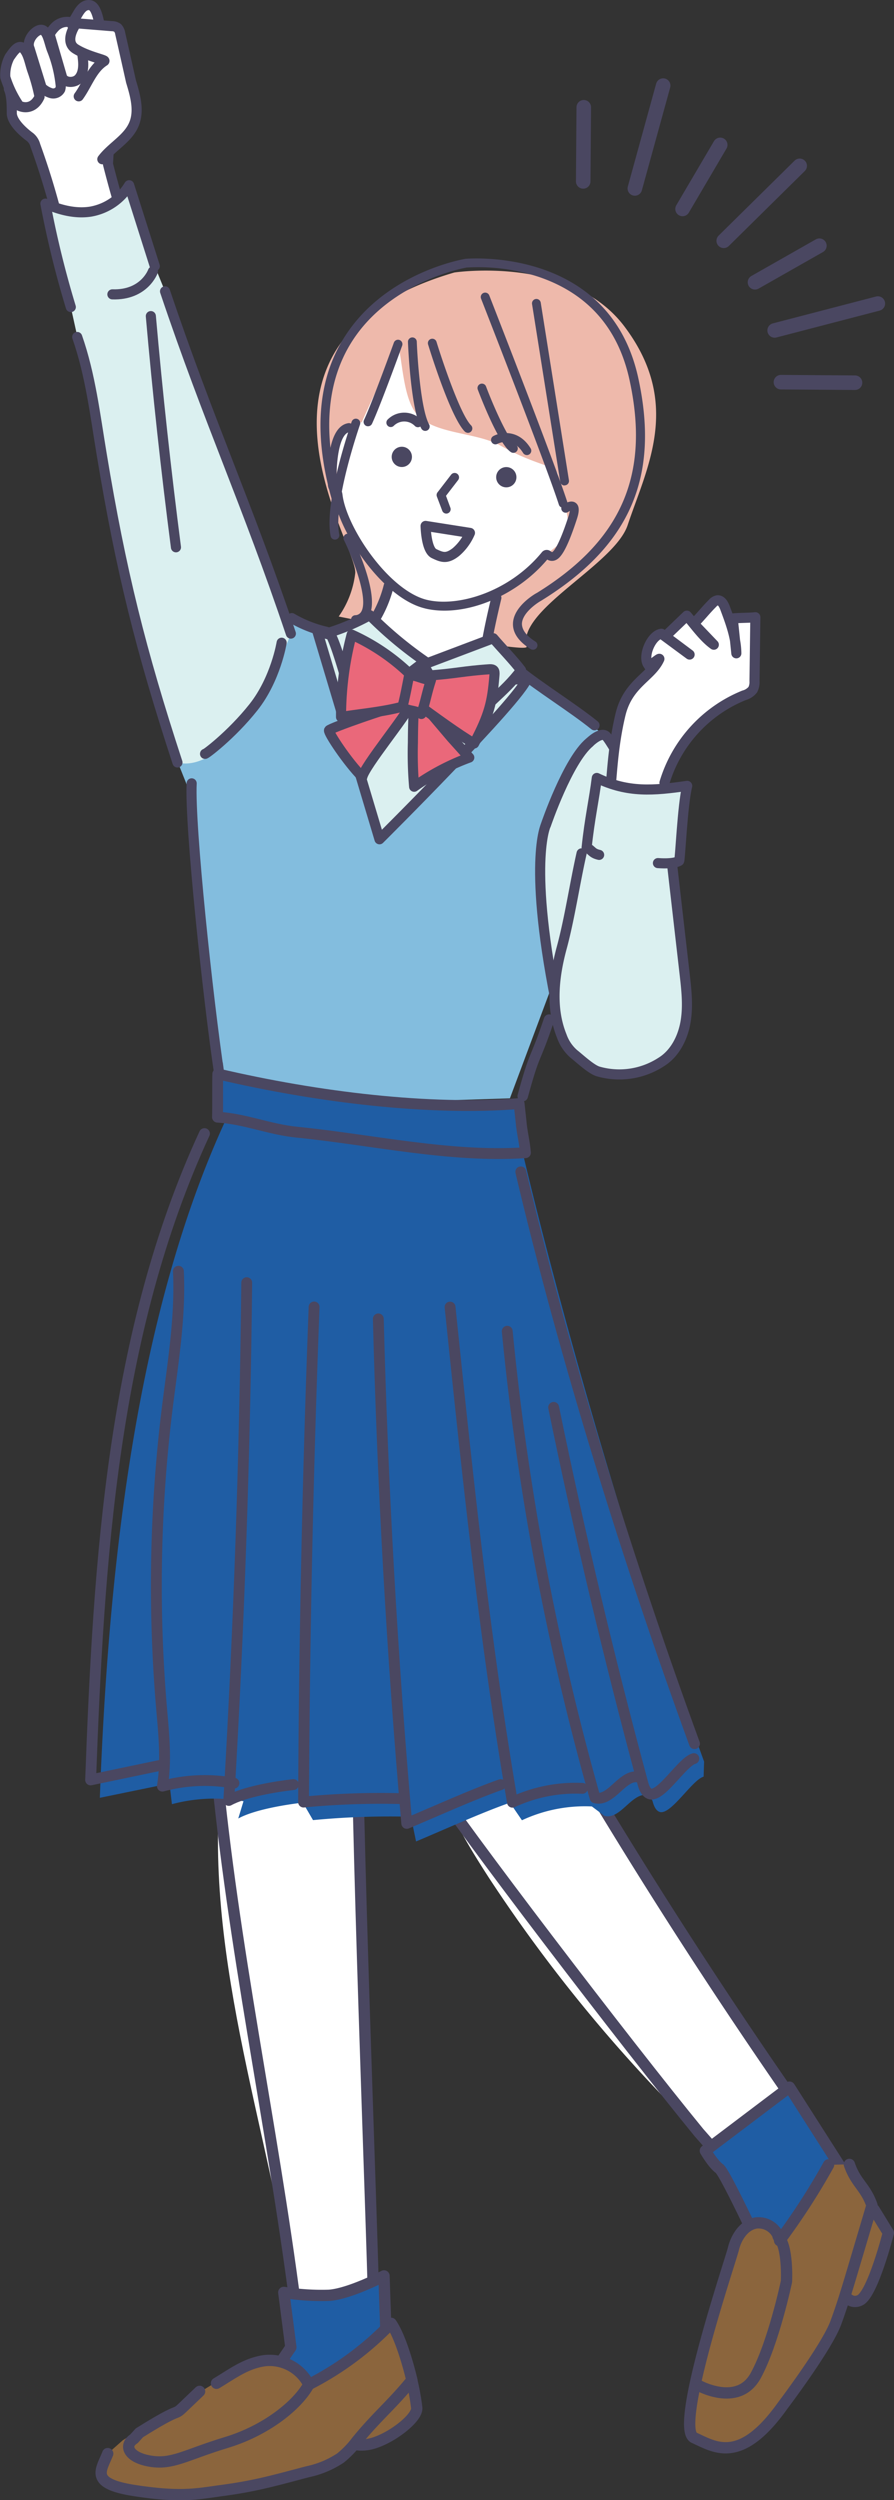 <svg xmlns="http://www.w3.org/2000/svg" viewBox="0 0 237.37 663.34"><rect x="0" y="0" width="237.37" height="663.34" fill="#333333" stroke="none"/><defs><style>.cls-1,.cls-11,.cls-12,.cls-15,.cls-7{fill:none;}.cls-1,.cls-11,.cls-12,.cls-14,.cls-15,.cls-16,.cls-18,.cls-3,.cls-7,.cls-8,.cls-9{stroke:#4a4761;stroke-linecap:round;}.cls-1{stroke-miterlimit:10;stroke-width:3.86px;}.cls-2{fill:#83bdde;}.cls-17,.cls-3{fill:#8b653d;}.cls-11,.cls-12,.cls-14,.cls-15,.cls-16,.cls-18,.cls-3,.cls-7,.cls-8,.cls-9{stroke-linejoin:round;}.cls-12,.cls-16,.cls-3{stroke-width:3px;}.cls-4{fill:#eeb9ab;}.cls-5,.cls-8{fill:#fff;}.cls-6{fill:#4a4761;}.cls-18,.cls-7,.cls-8,.cls-9{stroke-width:2.68px;}.cls-10,.cls-9{fill:#dbf0f0;}.cls-11{stroke-width:2.78px;}.cls-13,.cls-14,.cls-16{fill:#1f5da4;}.cls-14,.cls-15{stroke-width:2.88px;}.cls-18{fill:#ea687a;}</style></defs><title>footer_chara</title><g id="レイヤー_2" data-name="レイヤー 2"><g id="文字"><path class="cls-1" d="M212.33,44,192.16,63.89m-.93-25.45-10,17M155,28.46l-.15,19.67m72.17,53.41-19.67-.14m10.21-36.21-17.1,9.71M168.56,50l7.52-27.29m57,57.83-27.4,7.13"/><path class="cls-2" d="M74.7,163.1l10.71,5.1,15.35,54.48,39.1-42.54,21,15.13-14.72,67.39-10.75,28.75-37,1.17-40.64-8.22L50,209.23l-3.13-7.84s12.81-.82,19.95-11.78Z"/><path class="cls-3" d="M109.32,631.48a63.59,63.59,0,0,1,1.33,7.38c.26,2.91-7.9,9-13.15,9.74s-5-2.15-5-2.15"/><path class="cls-3" d="M232.08,586.26l3.79,6.17s-4.12,16.22-7.52,17.87-5.28-3.4-5.28-3.4"/><path class="cls-4" d="M94.31,152.14c1-7.16-36.53-61.48,26.32-79.84,0,0,31-4.68,45.27,14.46,15.25,20.37,5.81,37.4.75,52.57-3.52,10.55-29.51,22.61-26.82,32.25.59,2.1-49.9-8-49.9-8A25,25,0,0,0,94.31,152.14Z"/><path class="cls-5" d="M92.06,112.82c-2.86,6.82-5.65,17.87,4.58,34a52.2,52.2,0,0,0,5.43,7.51s-2.34,22.28-10.95,23.2l9,44.12c1-.13,36.69-35.46,36.69-35.46-4.54-3-7-10.48-6.64-17.67.23-5.06,2.77-11,2.77-11,2.12-3.61,4.23-2.85,9-7.84,2.32-2.41,5.53-4.13,7.52-6.33,3.36-3.74-.64-12.15-1.24-17.08-.35-3-5.25-2.35-15.25-8-6.53-3.66-17.6-3-22.24-8.28-3.83-4.39-3.86-14.92-5.14-18.77,0,0-7.25,15.69-9.54,20.8Z"/><path class="cls-6" d="M88.71,143.15a1.14,1.14,0,0,1-.92-.91c-1.83-9,5.29-29.51,5.59-30.37a1.17,1.17,0,1,1,2.21.77c-.07.21-7.2,20.73-5.51,29.13a1.17,1.17,0,0,1-.91,1.38A1.19,1.19,0,0,1,88.71,143.15Z"/><path class="cls-6" d="M141.26,172.36a1.16,1.16,0,0,1-.4-.16c-3.17-2-4.74-4.28-4.66-6.78.14-4.64,6.08-8,6.34-8.1,22.48-13.9,30.09-31.33,24.61-56.49-3-13.81-11.15-23-24.2-27.4a51.52,51.52,0,0,0-19-2.45c-.13,0-20.28,3.49-30.54,19.69-6.81,10.76-7.83,24.69-3,41.4a1.17,1.17,0,1,1-2.25.65c-5-17.4-3.88-32,3.32-43.32,10.83-17.09,31.33-20.6,32.19-20.74.46,0,38.18-3.36,45.81,31.68,5.72,26.28-2.21,44.47-25.72,59-1.45.8-5.1,3.41-5.18,6.15,0,1.61,1.16,3.2,3.57,4.73a1.17,1.17,0,0,1-.85,2.14Z"/><path class="cls-6" d="M109.16,122.28a2.69,2.69,0,1,1-1.41-3.53A2.69,2.69,0,0,1,109.16,122.28Z"/><path class="cls-6" d="M136.9,127.68a2.69,2.69,0,1,1-1.42-3.54A2.69,2.69,0,0,1,136.9,127.68Z"/><path class="cls-6" d="M103.54,113.29a1.12,1.12,0,0,1-.61-.33,1.17,1.17,0,0,1,0-1.65,6.24,6.24,0,0,1,8.82,0,1.17,1.17,0,0,1-1.56,1.75,3.94,3.94,0,0,0-5.62-.1A1.15,1.15,0,0,1,103.54,113.29Z"/><path class="cls-6" d="M139.67,120.72a1.16,1.16,0,0,1-.77-.53c-2.79-4.52-6.63-2.51-6.8-2.43a1.16,1.16,0,0,1-1.58-.47,1.17,1.17,0,0,1,.47-1.59c2-1.1,6.76-1.85,9.9,3.26a1.17,1.17,0,0,1-.38,1.61A1.14,1.14,0,0,1,139.67,120.72Z"/><path class="cls-6" d="M118.3,136.25a1.16,1.16,0,0,1-.88-.74L116,131.76a1.16,1.16,0,0,1,.16-1.12l3.62-4.7a1.17,1.17,0,1,1,1.86,1.43l-3.22,4.18,1.16,3.15a1.16,1.16,0,0,1-.69,1.5A1.14,1.14,0,0,1,118.3,136.25Z"/><path class="cls-6" d="M149.29,134.7a1.17,1.17,0,0,1-.9-.79C145,123.35,127.9,79.68,127.73,79.24a1.17,1.17,0,0,1,2.18-.86c.17.45,17.29,44.19,20.71,54.81a1.18,1.18,0,0,1-.75,1.48A1.15,1.15,0,0,1,149.29,134.7Z"/><path class="cls-6" d="M113.73,161.63c-.35-.07-.69-.14-1-.23-11.32-2.79-23-20.64-24.1-29.94,0-.37-.16-.47-.48-.75a2.65,2.65,0,0,1-1.08-2c-.16-4.65,0-15.54,5.38-16.43a1.17,1.17,0,0,1,1.35,1,1.18,1.18,0,0,1-1,1.35c-2.67.44-3.64,7.59-3.42,14a1.12,1.12,0,0,0,.28.31,3.27,3.27,0,0,1,1.27,2.25c.5,4.3,3.57,10.73,7.82,16.36,4.72,6.25,10,10.47,14.51,11.58,8.3,2.06,22-2.09,30.59-12.58a1.67,1.67,0,0,1,2.43-.22,1.54,1.54,0,0,0,.31.16c.1,0,1.48-.66,4.36-9.53a8.47,8.47,0,0,0,.34-1.39,3.36,3.36,0,0,0-.39.23,1.17,1.17,0,1,1-1.35-1.91c.47-.34,2.1-1.35,3.31-.46s.81,2.74.32,4.25c-2.88,8.85-4.5,10.52-5.82,11a2.38,2.38,0,0,1-2.06-.22C137.21,158.08,123.93,163.58,113.73,161.63Z"/><path class="cls-6" d="M149.69,128.8a1.18,1.18,0,0,1-.94-1l-7.48-47.1a1.17,1.17,0,1,1,2.31-.37l7.48,47.1a1.16,1.16,0,0,1-1,1.34A1.34,1.34,0,0,1,149.69,128.8Z"/><path class="cls-6" d="M94.18,165.55a1.17,1.17,0,0,1,.12-2.32,1.88,1.88,0,0,0,1.65-1c1.82-3.24-1.88-13.34-4.63-18.94a1.17,1.17,0,0,1,.53-1.57,1.18,1.18,0,0,1,1.57.54C94.2,143.87,101,158,98,163.4a4.25,4.25,0,0,1-3.48,2.16A1.22,1.22,0,0,1,94.18,165.55Z"/><path class="cls-6" d="M97.49,113.08a.92.92,0,0,1-.27-.08,1.18,1.18,0,0,1-.57-1.56c2.24-4.83,7.87-20.37,7.93-20.53a1.17,1.17,0,0,1,2.2.8c-.23.64-5.72,15.79-8,20.71A1.18,1.18,0,0,1,97.49,113.08Z"/><path class="cls-6" d="M124,114.8a1.11,1.11,0,0,1-.62-.33c-3.74-3.81-9.12-21.12-9.72-23.09a1.17,1.17,0,1,1,2.24-.68c1.59,5.18,6.32,19.25,9.15,22.13a1.17,1.17,0,0,1-1,2Z"/><path class="cls-6" d="M112.69,114.31a1.18,1.18,0,0,1-.8-.57c-2.86-5.08-3.54-22.27-3.57-23a1.17,1.17,0,0,1,2.34-.09c.18,4.81,1.13,18.13,3.27,21.94a1.16,1.16,0,0,1-.44,1.59A1.2,1.2,0,0,1,112.69,114.31Z"/><path class="cls-6" d="M136.08,120.13a1.1,1.1,0,0,1-.42-.17c-3.15-2-7.89-14.18-8.8-16.59a1.17,1.17,0,1,1,2.19-.83c2,5.31,5.94,14.21,7.88,15.45a1.17,1.17,0,0,1-.85,2.14Z"/><path class="cls-7" d="M124.78,141.39,113,139.54s.12,6.33,2.24,7.34,3.36,1.51,5.82-.41A13.89,13.89,0,0,0,124.78,141.39Z"/><path class="cls-5" d="M108.79,464.07c1.58,2.24,3.12,4.5,4.6,6.79,9.2,14.21,7.28,13.22,16.47,27.43a403.4,403.4,0,0,0,55.75,67.57c9.24,10.52,15.86,17.41,14.21,23.18l13.37,13.36,8.61-29.35q-45.62-66-86.16-135.37"/><path class="cls-5" d="M100,615.89q-4.14-77.67-5.13-155.45L56.6,461.59s1.62,5,1.64,15.34C55,525.44,73.89,572.32,79.51,620.26l-12.7,13.17,12.57,5.64,17.71-2.58,6.33-13.37S100,616.62,100,615.89Z"/><path class="cls-8" d="M19.58,5.47c1.11-1.62,2-4.29,4.17-4.12S26.37,6.63,27,9.5c.41,2,.54,4.26-.5,6S22.8,18.27,21.19,17Z"/><path class="cls-8" d="M15.18,57.46q-2.43-9.59-5.8-18.88A4.28,4.28,0,0,0,8,36.39C7,35.66,3.13,32.66,3.13,30c0-2,0-4.61-.78-6.42L17.54,11.27,30.33,15,28.66,43.51Q31.56,55,35.43,66.2"/><path class="cls-8" d="M2.54,15.14c.85-1.14,2.34-3.7,3.7-2.24s1.63,3.82,2.41,6a50.12,50.12,0,0,1,1.85,6.79c-1.4,3-3.82,3.13-5.43,2.36A28.54,28.54,0,0,1,1.41,20.5,10.29,10.29,0,0,1,2.54,15.14Z"/><path class="cls-8" d="M7.85,12.87c-1-2.21,1.73-5.23,3.27-4.95s1.94,3.47,2.67,5.31a34.71,34.71,0,0,1,2.3,9.19A2.81,2.81,0,0,1,16,23.71a2.12,2.12,0,0,1-2.47,1,6.09,6.09,0,0,1-2.48-1.49Z"/><path class="cls-8" d="M13.35,9.69c-.68-.4.94-2.26,1.46-2.72A4.49,4.49,0,0,1,18.7,5.89,22.56,22.56,0,0,1,22,15.56c.22,1.85.17,3.94-1.1,5.3s-4.11,1.13-4.5-.69Z"/><path class="cls-8" d="M20.9,25.56c2.26-3.11,3.53-7.3,6.8-9.35.52-.33-4.31-1.16-7.62-3.23s.2-6.8.2-6.8l9.38.76a2.66,2.66,0,0,1,1.55.45,2.76,2.76,0,0,1,.71,1.52c.83,3.63,1.65,7.25,2.87,12.73,1.14,3.72,2.28,7.83.74,11.4-1.65,3.84-5.85,5.87-8.36,9.21"/><path class="cls-9" d="M148.23,268.92c-8.36-39.84-3.29-50.05-3.29-50.05s5.8-17.06,11.59-21.89c0,0,2.94-2.92,4.35-1.71s13.76,21.66,14.57,39.66-3.64,41.08-11.13,40.88"/><path class="cls-10" d="M77.23,168.11C65.56,133.44,55.49,112,43.82,77.3L41.1,70.61,34.29,49.15a14.91,14.91,0,0,1-10.23,7c-4.09.64-8.26-.47-12-2.12a259.61,259.61,0,0,0,6.74,27.44l1.75,7.92c3.54,10,4.76,20.68,6.51,31.17,5.13,30.85,10.37,52,20.11,81.72,0,0,7,2.78,16-8.67S77.23,168.11,77.23,168.11Z"/><path class="cls-7" d="M131.79,158.61c-1.95,8.13-3.73,16.6-3.79,23.78,0,1.75-.92,1.94.12,1L92.93,173.16s3.86-5.18,3.72-4.81a32.24,32.24,0,0,0,6.57-12.92"/><path class="cls-7" d="M137.65,177.79c5.67,4.58,14.53,10.07,20.2,14.65"/><path class="cls-8" d="M161.83,211.76c.63-4.72.73-13.08,2.92-22.18,2-8.29,8.11-9.9,10.32-14.73.21-.47-3,2.28-2.79,1.71-1.92-2,.56-8.06,3.34-8.41l7.48,5.52-6.46-4.83,5.73-5.49c2.16,2.5,4.47,5.81,7.16,7.71l-5.34-5.58c1.81-1.81,3.18-3.6,5-5.41a2.3,2.3,0,0,1,1.26-.79c1-.12,1.62.95,2,1.87,1.47,3.92,3,8,3.06,12.19l-.95-9.25c1.62-.18,4.41-.14,6-.32l-.23,16.94a4.37,4.37,0,0,1-.45,2.27,4.54,4.54,0,0,1-2.36,1.52,36.25,36.25,0,0,0-21.09,23.17"/><path class="cls-7" d="M41.1,70.61,34.29,49.15a14.91,14.91,0,0,1-10.23,7c-4.09.64-8.26-.47-12-2.12a259.61,259.61,0,0,0,6.74,27.44"/><path class="cls-7" d="M47.12,202.3c-9.74-29.72-15-50.87-20.11-81.72-1.75-10.49-3-21.15-6.51-31.17"/><path class="cls-7" d="M43.82,77.3C55.49,112,65.56,133.44,77.23,168.11"/><path class="cls-7" d="M40.05,83.87q2.7,30.73,6.67,61.34"/><path class="cls-7" d="M86.67,167.63A32.29,32.29,0,0,1,77.48,164"/><path class="cls-7" d="M74.78,170.53s-1.56,9.64-7.47,17.1S54.23,200.42,54.44,200"/><path class="cls-7" d="M57.85,282.26l.39,2.89c-3-20-7.9-66-7.35-77.31"/><path class="cls-11" d="M145.79,270.52c-4.1,12.14-3.56,7.74-7,20.31"/><path class="cls-12" d="M79.51,620.26c-5.62-47.94-16.14-95.38-21.27-143.33,0-10.31-1.64-15.34-1.64-15.34"/><path class="cls-12" d="M94.83,460.44c.66,51.84,5.07,157.12,4.37,157.33"/><path class="cls-12" d="M135.64,437.68A1500.52,1500.52,0,0,0,221.8,573.05"/><path class="cls-12" d="M108.79,464.07c1.58,2.24,3.12,4.5,4.6,6.79,9.2,14.21,52.87,71.41,72.22,95,9.24,10.52,15.86,17.41,14.21,23.18"/><path class="cls-7" d="M40.6,72s-2.26,6.38-10.76,6.1"/><path class="cls-13" d="M60,297c-24.39,52.73-31.33,121.54-33.49,180L45,473.2l.65,5.49a43.55,43.55,0,0,1,19-.78l-1.39,4.58c4.24-2.33,12.4-3.66,17.15-4.21l2.7,4.64a214.88,214.88,0,0,1,26-.9l1.36,6.56c7.33-3.08,17.49-7.68,24.93-10.28l3.18,4.66a39.56,39.56,0,0,1,18.57-3.67l3.34,2.5c4.36,1.15,7.37-6.62,11.73-5.46l1,1.41c.31,1.14.71,2.4,1.72,2.92,2.91,1.48,8.74-8.4,11.88-9.27l.13-4c-17.29-47.2-36.8-113.42-48.38-162.48Z"/><path class="cls-14" d="M137.83,292.81c-23.76,1.88-53.17-1.6-80-7.88-.09,2.54,0,8.94-.08,11.48,7.37.43,13.84,3.3,21.25,4,19.84,2,40.63,6.76,60.51,5.43-.21-2.84-.95-5.5-1.17-8.34Z"/><path class="cls-15" d="M54.29,300.77c-24.4,52.73-28.07,113-30.23,171.48l18.43-3.85"/><path class="cls-15" d="M138.28,310.92C149.86,360,167.11,415.43,184.4,462.63"/><path class="cls-15" d="M47.37,337.29c.58,12.24-1.49,24.44-3,36.61a384.65,384.65,0,0,0-1.5,79c.6,7,1.37,14.09.25,21a43.51,43.51,0,0,1,19-.79"/><path class="cls-15" d="M65.51,340.32Q64.79,409,60.75,477.7c4.24-2.33,12.4-3.67,17.15-4.21"/><path class="cls-15" d="M83.4,346.77q-2.5,65.66-2.8,131.36a214.74,214.74,0,0,1,26-.91"/><path class="cls-15" d="M100.45,349.93Q102.17,417,108,483.79c7.33-3.08,17.49-7.68,24.93-10.29"/><path class="cls-15" d="M119.5,346.8c4.55,43.93,9.11,87.9,16.56,131.37a39.67,39.67,0,0,1,18.57-3.68"/><path class="cls-15" d="M134.68,353.21A704.11,704.11,0,0,0,158,477c4.36,1.16,7.37-6.61,11.73-5.46"/><path class="cls-15" d="M147,373.41q10.29,50.16,23.63,99.54c.3,1.14.71,2.4,1.72,2.92,2.91,1.47,8.74-8.41,11.88-9.27"/><path class="cls-9" d="M84.25,167.49l16.51,55.19s37.31-37.1,39.1-42.54l-20.5.87-17.88-8.72Z"/><path class="cls-7" d="M144.94,218.87s5.8-17.06,11.59-21.89"/><path class="cls-10" d="M154.42,226.42c-1.77,7.77-3.16,17.26-5.26,25s-3,16.09,0,23.48a11.23,11.23,0,0,0,3.23,4.76c1.52,1.19,4.64,4.14,6.5,4.64a20.4,20.4,0,0,0,16.6-2.48c3.67-2.23,5.8-6.42,6.53-10.66s.24-8.57-.25-12.84q-1.62-14.08-3.23-28.16L174.69,229c4.5.32,5.64-.59,5.64-.59.25-.13.87-14.75,2.13-19.9-8.94,1.28-15.7,1.89-24-2.1-.7,5.71-1.9,10.79-2.7,18.46,1.44.69,1.32,1.5,3.32,1.95Z"/><path class="cls-7" d="M154.42,226.42c-1.77,7.77-3.16,17.26-5.26,25s-3,16.09,0,23.48a11.23,11.23,0,0,0,3.23,4.76c1.52,1.19,4.64,4.14,6.5,4.64a20.4,20.4,0,0,0,16.6-2.48c3.67-2.23,5.8-6.42,6.53-10.66s.24-8.57-.25-12.84q-1.62-14.08-3.23-28.16"/><path class="cls-7" d="M174.69,229c4.5.32,5.64-.59,5.64-.59.25-.13.87-14.75,2.13-19.9-8.94,1.28-15.7,1.89-24-2.1-.7,5.71-1.9,10.79-2.7,18.46,1.44.69,1.32,1.5,3.32,1.95"/><path class="cls-16" d="M204.14,601.44S192.72,576.61,191,575.37s-3.72-4.72-3.72-4.72l22.34-16.88L225,577.85"/><path class="cls-17" d="M220,574.38a180.39,180.39,0,0,1-13,20.11,5.67,5.67,0,0,0-6.28-4.68c-3.15.53-5.24,3.74-6,6.89s-15.87,47.63-10.42,50.09c3,1.37,8.24,3,13.07.1,3.83-2.27,13.81-13,13.81-13,5.34-4.44,8.37-11.1,10.76-17.68,2-5.42,3.6-11,5.24-16.48l4.34-14.62c-1.75-5-4.28-5.83-6-10.87Z"/><path class="cls-12" d="M220,574.38a180.39,180.39,0,0,1-13,20.11,5.67,5.67,0,0,0-6.28-4.68c-3.15.53-5.24,3.74-6,6.89s-15.87,47.63-10.42,50.09,12.26,7.29,23.53-8.55c0,0,11.72-15.47,14.11-22,2-5.42,3.6-11,5.24-16.48l4.34-14.62c-1.75-5-4.28-5.83-6-10.87"/><path class="cls-16" d="M102.9,631.65l-.94-27.8S92.8,608.63,87.35,609a63,63,0,0,1-12-.77l1.88,14.56-8.68,12.71"/><path class="cls-17" d="M28.6,651c-1.7,4.41-5.05,7.93,7.17,9.81s16.53.89,23,0c9.08-1.2,14.11-2.69,22.91-5a25.16,25.16,0,0,0,8.72-3.64,24.84,24.84,0,0,0,4.33-4.49c5.32-6.53,9.31-9.65,14.63-16.18,0,0-2.45-10.66-5.51-15.06A81.06,81.06,0,0,1,82,632.67a11.67,11.67,0,0,0-11.74-6.33c-5,.7-10.75,4.47-15,7,0,0-6.19,3.78-22.65,14.11Z"/><path class="cls-12" d="M28.6,651c-1.7,4.41-5.05,7.93,7.17,9.81s16.53.89,23,0c9.08-1.2,14.11-2.69,22.91-5a25.16,25.16,0,0,0,8.72-3.64,24.84,24.84,0,0,0,4.33-4.49c5.32-6.53,9.31-9.65,14.63-16.18,0,0-2.45-10.66-5.51-15.06A81.06,81.06,0,0,1,82,632.67a11.67,11.67,0,0,0-11.74-6.33c-5,.7-8.53,3.47-12.78,6"/><path class="cls-9" d="M87.26,167.89a57.23,57.23,0,0,0,10.92-4.67,104.08,104.08,0,0,0,14.65,12.25q-9.58,7.11-18.4,15.05C94.6,189.66,88.66,167.68,87.26,167.89Z"/><path class="cls-9" d="M112.44,176.34l18.53-7c1.66,2,5.53,6,7.37,8.48-4.7,6.33-10.06,9.07-14.19,15.72C119.39,188.73,112.44,176.34,112.44,176.34Z"/><path class="cls-18" d="M106.36,187.18c-3.07.51-18.71,6-19,6.58s4.88,8.42,8.84,12.39c.64-3,11.81-16.42,12.86-19.35"/><path class="cls-18" d="M109.85,189.27c-.17,1.77-.21,5.95-.22,7.76a101.65,101.65,0,0,0,.33,11.71A61.82,61.82,0,0,1,124.6,201l-4.76-5.29-7-8.25"/><path class="cls-18" d="M107.77,187.24c-5.73,1.67-12.1,2.12-17.22,3a85.3,85.3,0,0,1,2.82-21.86,54.53,54.53,0,0,1,16,11C108.65,182,107.77,187.24,107.77,187.24Z"/><path class="cls-18" d="M111.26,187.2c3.72,2.68,10.64,7.79,14.63,10.06,4-7.57,4.8-10.94,5.37-17.85.08-1.09.22-1.93-1.3-1.84-6.69.43-9.46,1.22-16.15,1.65"/><path class="cls-18" d="M108.64,179.13c2.2.06,3.6,1.2,5.8,1.26-1.22,3.8-1.33,5.24-2.55,9.05-2-1.15-3.14-.65-5.15-1.8C107.1,187.39,108.64,179.13,108.64,179.13Z"/><path class="cls-12" d="M206.59,593.33c2.72,2.61,2.23,12,2.23,12s-3.4,16.23-8.15,24.94-15.57,2.46-15.57,2.46"/><path class="cls-12" d="M82,632.67c-2.88,5.3-11.08,12.1-21.9,15.38S45.79,654,39.87,653s-7-4.24-4.3-5.93L37,645.49c15.22-9.55,5.89-1.42,16-11"/></g></g></svg>